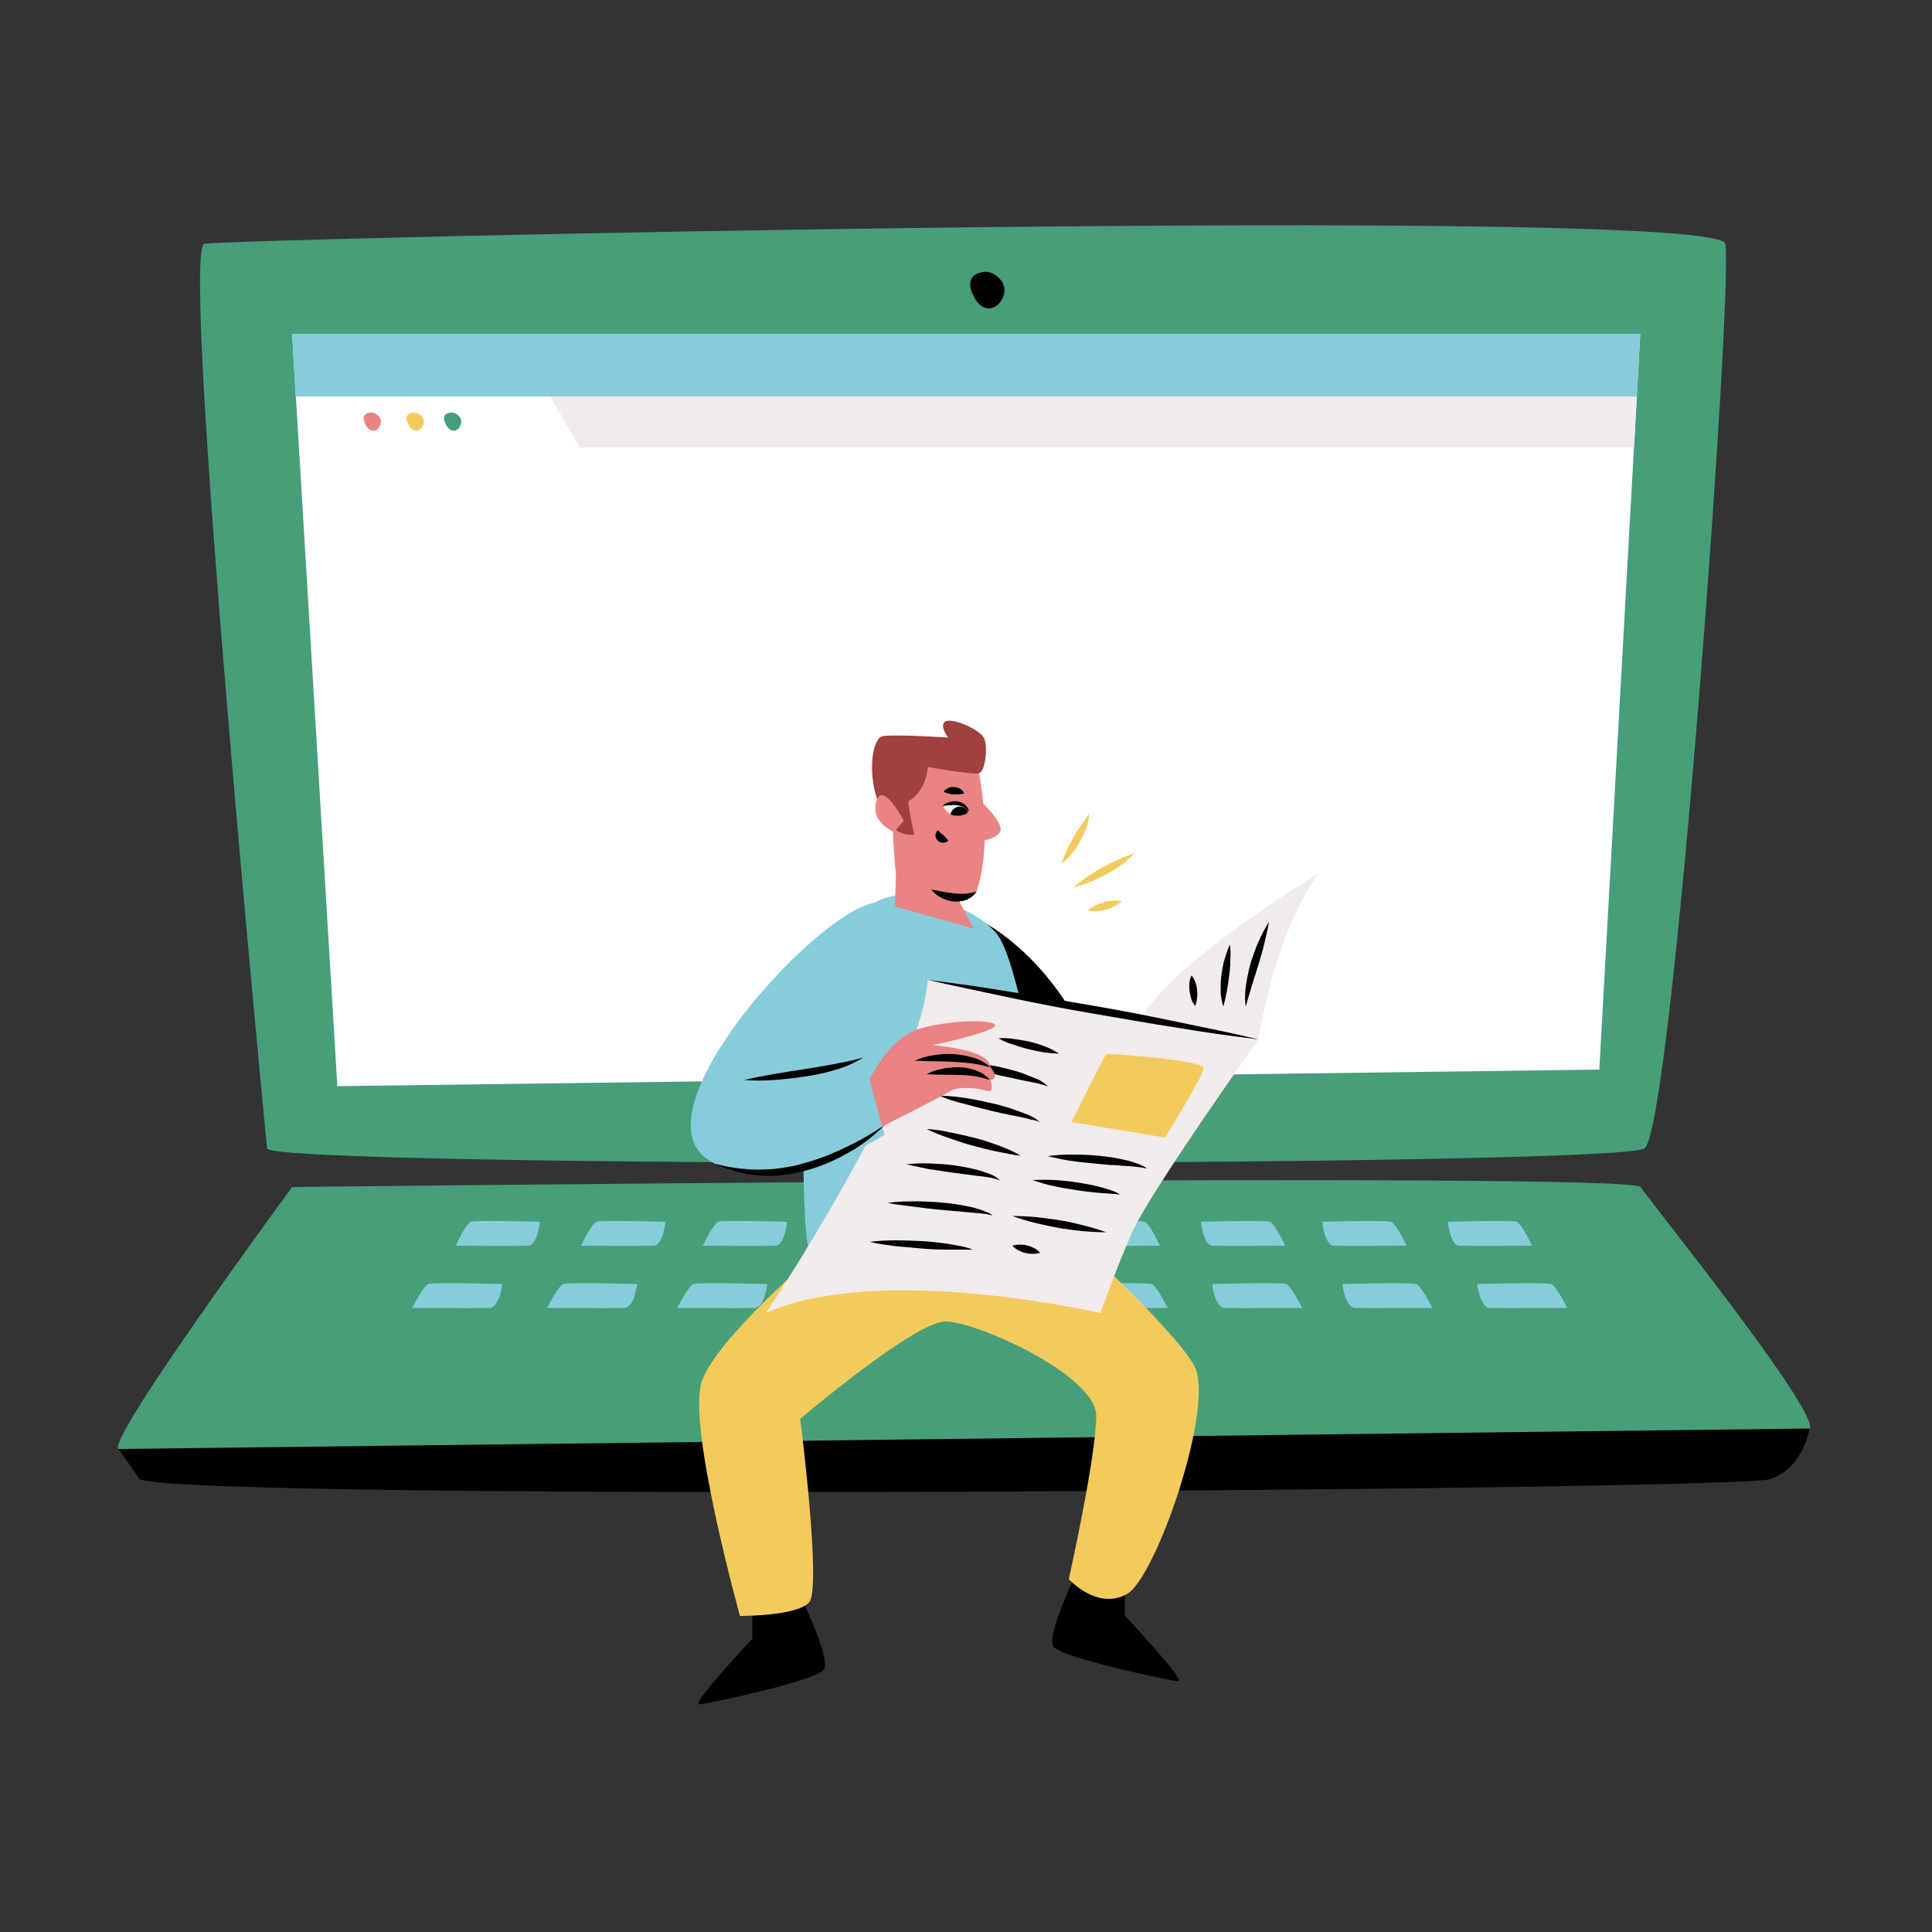 <svg transform="scale(1)" version="1.1" id="Layer_1" xmlns="http://www.w3.org/2000/svg" xmlns:xlink="http://www.w3.org/1999/xlink" x="0px" y="0px" viewBox="0 0 500 500" xml:space="preserve" class="show_show__wrapper__graphic__5Waiy "><rect x="0" y="0" width="500" height="500" fill="#333333" stroke="none"/><title>React</title><style type="text/css">
	.st0{fill:#469F78;}
	.st1{fill:#FFFFFF;}
	.st2{fill:#000001;}
	.st3{fill:#87CCDB;}
	.st4{fill:#F2EBEB;}
	.st5{fill:#EA8383;}
	.st6{fill:#F3CB5C;}
	.st7{fill:#A04040;}
</style><g id="device"><path class="st0" d="M69.1,297.2c0,0-22.6-232.8-16.2-234.1s391.4-10.1,393.6,0s-13.7,229.2-20.9,234.1S69.6,302.3,69.1,297.2z"></path><polygon class="st1" points="75.6,86.4 424.5,86.4 413.9,276.8 87.3,281.1 	"></polygon><path class="st2" d="M254.5,70.4c0,0-5.3,0.3-2.7,5.9s6.9,3.7,8,0S256.5,69.8,254.5,70.4z"></path><polygon class="st3" points="75.6,86.4 424.5,86.4 423.6,102.6 76.5,102.6 	"></polygon><polygon class="st4" points="150,115.8 142.4,102.6 423.6,102.6 422.9,115.8 	"></polygon><path class="st5" d="M95.8,106.8c0,0-2.7,0.1-1.3,2.9s3.5,1.9,4,0S96.8,106.5,95.8,106.8z"></path><path class="st6" d="M106.9,106.8c0,0-2.7,0.1-1.3,2.9s3.5,1.9,4,0S107.9,106.5,106.9,106.8z"></path><path class="st0" d="M116.6,106.8c0,0-2.7,0.1-1.3,2.9s3.5,1.9,4,0S117.6,106.5,116.6,106.8z"></path><path class="st0" d="M75.6,307.2c0,0-49.2,66.9-44.8,67.8s435.8,0,437.6-5.3s-41.2-58.5-43.8-62.5S75.6,307.2,75.6,307.2z"></path><path class="st2" d="M36.1,382.8l-5.4-7.8l437.6-5.3c0,0-1.5,10.2-10.2,13.1S47.7,388.6,36.1,382.8z"></path><path class="st3" d="M117.9,322.4c0,0,2.6-5.7,4-6.2s17.8,0,17.8,0s-0.6,6.1-3,6.2S117.9,322.4,117.9,322.4z"></path><path class="st3" d="M150.4,322.4c0,0,2.6-5.7,4-6.2s17.8,0,17.8,0s-0.6,6.1-3,6.2S150.4,322.4,150.4,322.4z"></path><path class="st3" d="M181.9,322.4c0,0,2.6-5.7,4-6.2s17.8,0,17.8,0s-0.6,6.1-3,6.2S181.9,322.4,181.9,322.4z"></path><path class="st3" d="M214.2,322.4c0,0,2.6-5.7,3.9-6.2s17.8,0,17.8,0s-0.6,6.1-3,6.2S214.2,322.4,214.2,322.4z"></path><path class="st3" d="M246.9,322.4c0,0,2.6-5.7,4-6.2s14.7,0,14.7,0s2.4,6.1,0,6.2S246.9,322.4,246.9,322.4z"></path><path class="st3" d="M396.5,322.4c0,0-2.6-5.7-4-6.2s-17.8,0-17.8,0s0.6,6.1,3,6.2S396.5,322.4,396.5,322.4z"></path><path class="st3" d="M364,322.4c0,0-2.6-5.7-4-6.2s-17.8,0-17.8,0s0.6,6.1,3,6.2S364,322.4,364,322.4z"></path><path class="st3" d="M332.6,322.4c0,0-2.6-5.7-4-6.2s-17.8,0-17.8,0s0.6,6.1,3,6.2S332.6,322.4,332.6,322.4z"></path><path class="st3" d="M300.2,322.4c0,0-2.6-5.7-4-6.2s-17.8,0-17.8,0s0.6,6.1,3,6.2S300.2,322.4,300.2,322.4z"></path><path class="st3" d="M106.7,338.5c0,0,2.8-5.7,4.2-6.2s19.1,0,19.1,0s-0.7,6.1-3.3,6.2S106.7,338.5,106.7,338.5z"></path><path class="st3" d="M141.6,338.5c0,0,2.8-5.7,4.2-6.2s19.1,0,19.1,0s-0.7,6.1-3.3,6.2S141.6,338.5,141.6,338.5z"></path><path class="st3" d="M175.3,338.5c0,0,2.8-5.7,4.2-6.2s19.1,0,19.1,0s-0.7,6.1-3.3,6.2S175.3,338.5,175.3,338.5z"></path><path class="st3" d="M210,338.5c0,0,2.8-5.7,4.2-6.2s19.1,0,19.1,0s-0.7,6.1-3.3,6.2S210,338.5,210,338.5z"></path><path class="st3" d="M245.1,338.5c0,0,2.8-5.7,4.2-6.2s15.8,0,15.8,0s2.6,6.1,0,6.2S245.1,338.5,245.1,338.5z"></path><path class="st3" d="M405.6,338.5c0,0-2.8-5.7-4.2-6.2s-19.1,0-19.1,0s0.7,6.1,3.3,6.2S405.6,338.5,405.6,338.5z"></path><path class="st3" d="M370.7,338.5c0,0-2.8-5.7-4.2-6.2s-19.1,0-19.1,0s0.7,6.1,3.3,6.2S370.7,338.5,370.7,338.5z"></path><path class="st3" d="M337,338.5c0,0-2.8-5.7-4.2-6.2s-19.1,0-19.1,0s0.7,6.1,3.2,6.2S337,338.5,337,338.5z"></path><path class="st3" d="M302.2,338.5c0,0-2.8-5.7-4.2-6.2s-19.1,0-19.1,0s0.7,6.1,3.3,6.2S302.2,338.5,302.2,338.5z"></path><path class="st0" d="M233.6,348c0,0,38.1-0.8,43.2,0s11.1,14.7,9.9,14.7s-58.1,0.8-58-1.6S233.6,348,233.6,348z"></path></g><g id="character"><path class="st2" d="M194.7,415.9v8.2c0,0-16.1,17.2-13.8,17s30.4-6.1,32.3-9s-6.1-19.1-6.1-19.1L194.7,415.9z"></path><path class="st2" d="M291.1,409.9v8.2c0,0,16.1,17.2,13.8,17s-30.4-6.1-32.3-9s6.1-19.2,6.1-19.2L291.1,409.9z"></path><path class="st6" d="M211.7,324.1c0,0-26.3,22.2-30.1,33.5s9.9,60.6,9.9,60.6s14.6,0.1,17.9-3.5s-2.3-47.5-2.3-47.5
		s29.6-25.2,37.6-25.2s39,13.9,39,24.4s-7.1,42.3-7.1,42.3s7.5,8.2,15.1,3.8s23-49.2,17.3-59.2s-32.8-34.4-32.8-34.4L211.7,324.1z"></path><path class="st2" d="M297.5,272.1c0,0,5.8,25.1-6.8,29.6s-26.2-24-30.7-37.4c-2.7-8.2-4.3-16.7-4.9-25.3c0,0,15.8,8.1,26,29.9
		S297.5,272.1,297.5,272.1z"></path><path class="st3" d="M234.6,231.8c0,0-9.2-2.3-19.1,12.6s-7.8,75.8-6.3,78s63.9-5.8,63.9-5.8s-7.2-66.6-15.6-75.5
		S234.6,231.8,234.6,231.8z"></path><path class="st4" d="M198.2,339.8c0,0,39.9-59.5,41.9-86.2c0,0,32.2,5.5,52.5,9.3s33.1,6.1,33.1,6.1s-28.4,40-32.8,50.1
		s-8.1,20.7-8.1,20.7S227.7,326.6,198.2,339.8z"></path><path class="st2" d="M258.4,268.7c1.4-0.1,2.8,0,4.1,0.2c1.3,0.2,2.7,0.4,4,0.7c1.3,0.3,2.6,0.7,3.9,1.2c1.3,0.5,2.5,1.1,3.7,1.9
		c-2.7-0.1-5.4-0.5-8-1.2c-1.3-0.3-2.6-0.7-3.9-1.2C260.9,270,259.6,269.4,258.4,268.7z"></path><path class="st2" d="M246.9,274.8c2.1,0,4.2,0.1,6.3,0.4c2.1,0.3,4.2,0.6,6.2,1.1c2.1,0.5,4.1,1,6.1,1.8c1,0.4,2,0.8,3,1.2
		c0.5,0.2,1,0.5,1.4,0.8c0.2,0.2,0.5,0.3,0.7,0.5l0.6,0.6c-0.5-0.2-1-0.4-1.5-0.5c-0.5-0.2-1-0.3-1.5-0.4c-0.5-0.1-1-0.2-1.5-0.3
		s-1-0.2-1.5-0.3l-6.1-1.3c-2-0.5-4.1-1-6.1-1.5C250.9,276.2,248.9,275.6,246.9,274.8z"></path><path class="st2" d="M243.2,283.6c2.3,0,4.5,0.2,6.8,0.6c2.2,0.3,4.4,0.8,6.6,1.3c2.2,0.5,4.4,1.1,6.5,1.9c1.1,0.4,2.1,0.8,3.2,1.2
		c0.5,0.2,1,0.5,1.5,0.8c0.2,0.1,0.5,0.3,0.7,0.5l0.7,0.5l-0.8-0.3c-0.3-0.1-0.5-0.1-0.8-0.2c-0.5-0.1-1.1-0.2-1.6-0.4l-3.3-0.7
		c-2.2-0.4-4.4-0.9-6.5-1.4s-4.3-1.1-6.5-1.7C247.4,285.2,245.3,284.5,243.2,283.6z"></path><path class="st2" d="M239.8,292.2c2.1,0.1,4.2,0.4,6.3,0.9c2.1,0.4,4.1,0.9,6.2,1.4s4,1.2,6,1.9c1,0.4,2,0.8,3,1.2
		c0.5,0.2,1,0.5,1.4,0.7c0.5,0.2,1,0.5,1.4,0.9c-0.2-0.1-0.5-0.2-0.8-0.2l-0.8-0.1l-1.5-0.3c-1-0.2-2.1-0.4-3.1-0.6
		c-2.1-0.4-4.1-1-6.1-1.5s-4-1.2-6-1.9C243.7,293.9,241.7,293.1,239.8,292.2z"></path><path class="st2" d="M234.6,301.3c2.1-0.2,4.2-0.3,6.2-0.2c2.1,0.1,4.1,0.2,6.2,0.5c2.1,0.3,4.1,0.7,6.1,1.2c1,0.3,2,0.6,3,1
		c1,0.4,1.9,0.9,2.7,1.7c-1-0.4-2-0.7-3-0.8c-1-0.2-2-0.3-3-0.4l-6.1-0.8c-2-0.3-4.1-0.6-6.1-0.9
		C238.7,302.2,236.6,301.8,234.6,301.3z"></path><path class="st2" d="M229.7,311.3c2.3-0.3,4.6-0.4,6.9-0.4c2.3,0,4.6,0.1,6.9,0.3c2.3,0.2,4.6,0.5,6.9,1c1.1,0.2,2.3,0.5,3.4,0.9
		c0.6,0.2,1.1,0.4,1.6,0.6c0.6,0.2,1.1,0.5,1.5,0.9c-0.5-0.2-1.1-0.3-1.6-0.4c-0.6-0.1-1.1-0.1-1.7-0.2c-1.1-0.1-2.3-0.2-3.4-0.3
		c-2.3-0.2-4.6-0.4-6.8-0.6s-4.6-0.5-6.8-0.8S232,311.8,229.7,311.3z"></path><path class="st2" d="M225.1,321.4c2.2-0.3,4.5-0.4,6.8-0.4c2.2,0,4.5,0.1,6.7,0.2s4.5,0.4,6.7,0.7c1.1,0.2,2.2,0.4,3.3,0.6
		c0.6,0.1,1.1,0.2,1.6,0.4c0.6,0.1,1.1,0.3,1.6,0.6c-0.3-0.1-0.5-0.1-0.8-0.1h-0.8h-1.7c-1.1,0-2.2,0-3.4,0c-2.2,0-4.5-0.1-6.7-0.3
		s-4.5-0.4-6.7-0.6C229.5,322.2,227.2,321.9,225.1,321.4z"></path><path class="st2" d="M271.1,299.2c2.2-0.3,4.4-0.4,6.6-0.4c2.2,0,4.4,0.1,6.5,0.3c2.2,0.2,4.4,0.5,6.5,1c1.1,0.2,2.2,0.5,3.2,0.9
		c1.1,0.3,2.1,0.8,3,1.4c-2.1-0.4-4.3-0.6-6.4-0.7c-1.1-0.1-2.1-0.2-3.2-0.2l-3.2-0.3c-2.1-0.2-4.3-0.4-6.5-0.7
		S273.3,299.7,271.1,299.2z"></path><path class="st2" d="M267.2,305.4c1.9-0.1,3.9-0.1,5.8,0c1.9,0.1,3.8,0.3,5.7,0.6c1.9,0.3,3.8,0.6,5.6,1.1c0.9,0.2,1.9,0.5,2.8,0.8
		c0.5,0.2,0.9,0.3,1.4,0.5c0.5,0.2,0.9,0.4,1.3,0.8c-0.5-0.1-0.9-0.2-1.4-0.2l-1.4-0.1l-2.8-0.2c-1.9-0.2-3.8-0.4-5.7-0.7
		s-3.8-0.6-5.6-1C270.9,306.6,269,306,267.2,305.4z"></path><path class="st2" d="M262,314.7c2.1,0,4.1,0.1,6.2,0.3c2,0.2,4.1,0.5,6.1,0.8c2,0.3,4,0.8,6,1.3c2,0.5,4,1.1,6,1.8
		c-2.1,0-4.1-0.1-6.2-0.3c-2.1-0.2-4.1-0.5-6.1-0.8c-2-0.4-4-0.8-6-1.3C265.9,316,263.9,315.4,262,314.7z"></path><path class="st2" d="M262,322.4c0.6-0.2,1.3-0.3,2-0.3c1.3,0,2.5,0.3,3.6,0.9c0.6,0.3,1.1,0.7,1.6,1.2c-0.6,0.2-1.3,0.3-2,0.3
		c-1.3,0-2.5-0.3-3.6-0.9C263,323.3,262.5,322.9,262,322.4z"></path><path class="st6" d="M277.3,290.4c0,0,8.6-17.3,9-17.6s25.2,1.6,25.2,3.6s-10,18-10,18L277.3,290.4z"></path><path class="st4" d="M341.3,226c0,0-37.2,22.4-45.9,37.4l30.3,5.6C325.7,269,329.6,242,341.3,226z"></path><path class="st2" d="M328.4,238.6c-0.3,1.9-0.8,3.8-1.2,5.6s-1,3.6-1.5,5.4L324,255c-0.5,1.8-1.1,3.6-1.6,5.5
		c-0.3-1.9-0.2-3.9,0.1-5.8c0.3-1.9,0.7-3.8,1.2-5.6c0.6-1.8,1.2-3.6,2-5.4C326.5,241.9,327.4,240.2,328.4,238.6z"></path><path class="st2" d="M318.3,244.4c0.2,1.4,0.2,2.7,0.1,4.1c0,1.4-0.1,2.7-0.3,4c-0.3,2.7-0.8,5.4-1.5,8c-0.4-1.3-0.7-2.7-0.7-4.1
		c0-1.4,0-2.7,0.2-4.1c0.2-1.3,0.4-2.7,0.8-4C317.3,247,317.7,245.7,318.3,244.4z"></path><path class="st2" d="M308.4,252.4c0.4,0.6,0.8,1.2,1,1.9c0.2,0.6,0.4,1.3,0.4,2c0.1,0.7,0.1,1.3,0,2c-0.1,0.7-0.2,1.4-0.5,2.1
		c-0.4-0.6-0.8-1.2-1-1.9c-0.4-1.3-0.6-2.6-0.5-4C307.9,253.8,308,253.1,308.4,252.4z"></path><path class="st2" d="M325.7,269c-7.2-0.9-14.4-1.9-21.5-3.1c-7.2-1.1-14.3-2.4-21.4-3.6s-14.3-2.6-21.4-4.1s-14.2-3-21.3-4.6
		c7.2,0.9,14.4,1.9,21.5,3.1c7.2,1.1,14.3,2.4,21.4,3.6s14.2,2.6,21.4,4.1S318.7,267.3,325.7,269z"></path><path class="st5" d="M225,279.5c0,0,4.9-10.9,13.1-13.3s20.1-2.4,19.4-0.7s-16.2,5-16.2,5s14.8,1,15,5.6c0,0,2.6,3.1,0,3.4
		c0,0,1.3,3.5-0.9,2.8s-7.3-1.3-9.5,0.1s-17.7,9.2-17.7,9.2L225,279.5z"></path><path class="st2" d="M236.7,274.5c1.6-0.7,3.2-1.2,4.9-1.4c1.7-0.3,3.4-0.4,5.1-0.3c1.7,0.1,3.4,0.4,5.1,0.9
		c1.7,0.5,3.2,1.3,4.5,2.5c-1.6-0.4-3.2-0.8-4.8-1c-1.6-0.2-3.2-0.3-4.8-0.4C243.4,274.6,240.1,274.7,236.7,274.5z"></path><path class="st2" d="M239.8,278c1.3-0.7,2.7-1.2,4.1-1.4c1.4-0.3,2.9-0.4,4.3-0.4c1.5,0,2.9,0.3,4.3,0.8c1.4,0.5,2.7,1.3,3.7,2.5
		c-1.3-0.4-2.6-0.8-4-1c-1.3-0.2-2.7-0.3-4-0.3C245.5,278.1,242.7,278.2,239.8,278z"></path><path class="st3" d="M223.4,273.7l5.5,20c0,0-28.2,18.1-45.7,6.4c-19.1-12.6,28.8-64.9,43.4-66.5c0,0-7.6,21.1-8.8,26
		c-1.2,4.9-6.6,17-6.6,17L223.4,273.7z"></path><path class="st2" d="M192.6,279.5c5.2-1.2,10.3-2,15.5-2.8c2.6-0.4,5.1-0.8,7.7-1.3s5.1-1,7.6-1.7c-2.3,1.4-4.7,2.5-7.3,3.2
		c-1.3,0.4-2.6,0.7-3.9,1s-2.6,0.5-3.9,0.7c-2.6,0.4-5.2,0.7-7.9,0.9C197.8,279.7,195.2,279.7,192.6,279.5z"></path><path class="st5" d="M252.4,195.6c0,0,5.3,20.2,0.3,35.2c-1.1,3.2-19.1,0.5-20-0.3s-1.6-14.5-1.6-14.5l0.6-17.1L252.4,195.6z"></path><path class="st7" d="M236.6,216c-2.4,0.3-4.7-0.7-6.1-2.6c-6.9-8.6-5.3-22.5-2-22.9c4.3-0.5,17.2,0.4,16.9,0.4c0,0-2.5-3.2-0.7-4.2
		s9,2.1,10,4.4s0.3,8.5-1.3,9s-13.3-1.6-13.3-1.6s-0.1,5.9-4.9,8.8C234.7,207.5,236.6,216,236.6,216z"></path><path class="st4" d="M244.1,208.6c0,0,4.1-2.3,6.3,1.1c0.2,0.3,0.1,0.6-0.2,0.8c0,0,0,0,0,0C248.9,211,245.6,212,244.1,208.6z"></path><path class="st2" d="M243.9,208.6c0.5-0.5,1.1-0.8,1.8-1c0.7-0.2,1.4-0.3,2.1-0.2c0.7,0.1,1.4,0.4,2,0.9c0.5,0.5,0.9,1.1,1,1.8
		c-0.7-0.9-1.8-1.5-3-1.7c-0.6-0.1-1.2-0.1-1.8,0C245.1,208.4,244.5,208.5,243.9,208.6z"></path><path class="st2" d="M246,210.7c0.2-0.8,0.7-1.4,1.4-1.7c1.3-0.8,3.5,0.6,3,1.3S247.1,211.5,246,210.7z"></path><path class="st2" d="M242.8,214.9c0.4,0.5,0.8,0.9,1.3,1.2c0.2,0.2,0.4,0.3,0.5,0.5c0.3,0.3,0.6,0.6,0.8,1
		c-0.4,0.3-0.8,0.5-1.3,0.5c-0.5,0-1-0.2-1.4-0.5c-0.4-0.4-0.6-0.9-0.6-1.4C242.1,215.6,242.4,215.1,242.8,214.9z"></path><path class="st5" d="M253.9,207.4c0,0,6.2,5.8,4.9,7.9s-5.8,2.5-5.8,2.5L253.9,207.4z"></path><path class="st5" d="M231.4,215.3c0,0-6.2-2.4-4.6-7.9s7.1,5,7.1,5L231.4,215.3z"></path><path class="st2" d="M249.5,205.4c-0.5,0.1-1,0.1-1.5,0.2c-0.4,0-0.8,0-1.2,0c-0.4,0-0.8-0.1-1.2-0.2c-0.5-0.1-1-0.3-1.4-0.5
		c0.7-0.9,1.8-1.4,2.9-1.2c0.5,0.1,1.1,0.2,1.5,0.5C249,204.4,249.4,204.9,249.5,205.4z"></path><polygon class="st5" points="231.9,226 231.6,234.6 252,240.3 245.7,228.5 	"></polygon><path class="st2" d="M241,230.2c2.2,0.4,4,0.8,5.9,1c0.9,0.1,1.9,0.1,2.8,0.1c1-0.1,2-0.3,3-0.5c-0.6,0.9-1.6,1.7-2.6,2.1
		c-1.1,0.4-2.2,0.5-3.4,0.4c-1.1-0.1-2.2-0.5-3.2-1C242.6,231.8,241.7,231.1,241,230.2z"></path><path class="st2" d="M228.9,291.2c-2.8,2.8-6,5.3-9.5,7.2c-3.5,2-7.2,3.6-11.1,4.6c-3.9,1.1-8,1.5-12,1.2c-4-0.3-8-1.3-11.6-3.1
		c3.8,1,7.7,1.6,11.6,1.6c1,0,1.9-0.1,2.9-0.1s1.9-0.2,2.9-0.3c1.9-0.3,3.8-0.6,5.7-1.2c3.8-1,7.4-2.4,10.9-4.1
		C222.2,295.4,225.6,293.4,228.9,291.2z"></path><path class="st6" d="M281.8,210.6c0.1,1.3-0.2,2.6-0.7,3.8c-0.5,1.2-1,2.3-1.6,3.4c-0.6,1.1-1.3,2.1-2.1,3.1
		c-0.8,1-1.7,1.9-2.7,2.7c0.4-1.2,0.8-2.4,1.4-3.6c0.5-1.1,1.1-2.2,1.7-3.3s1.3-2.1,2-3.1S281.1,211.7,281.8,210.6z"></path><path class="st6" d="M293.5,220.8c-0.4,0.6-1,1.2-1.6,1.7c-0.6,0.5-1.2,1-1.8,1.4c-2.4,1.7-5.1,3.2-7.9,4.3
		c-1.4,0.6-2.8,1.1-4.3,1.4c1.1-1,2.3-1.9,3.6-2.8c1.2-0.8,2.5-1.6,3.8-2.3s2.6-1.4,4-2c0.7-0.3,1.4-0.6,2.1-0.9
		S292.9,221.1,293.5,220.8z"></path><path class="st6" d="M281.5,235.7c0.6-0.6,1.3-1,2-1.4c0.7-0.3,1.4-0.6,2.1-0.8c0.7-0.2,1.5-0.4,2.3-0.4c0.8-0.1,1.6,0,2.4,0.1
		c-0.6,0.6-1.3,1-2,1.4c-1.4,0.7-2.9,1.1-4.4,1.2C283.1,235.9,282.3,235.8,281.5,235.7z"></path></g></svg>